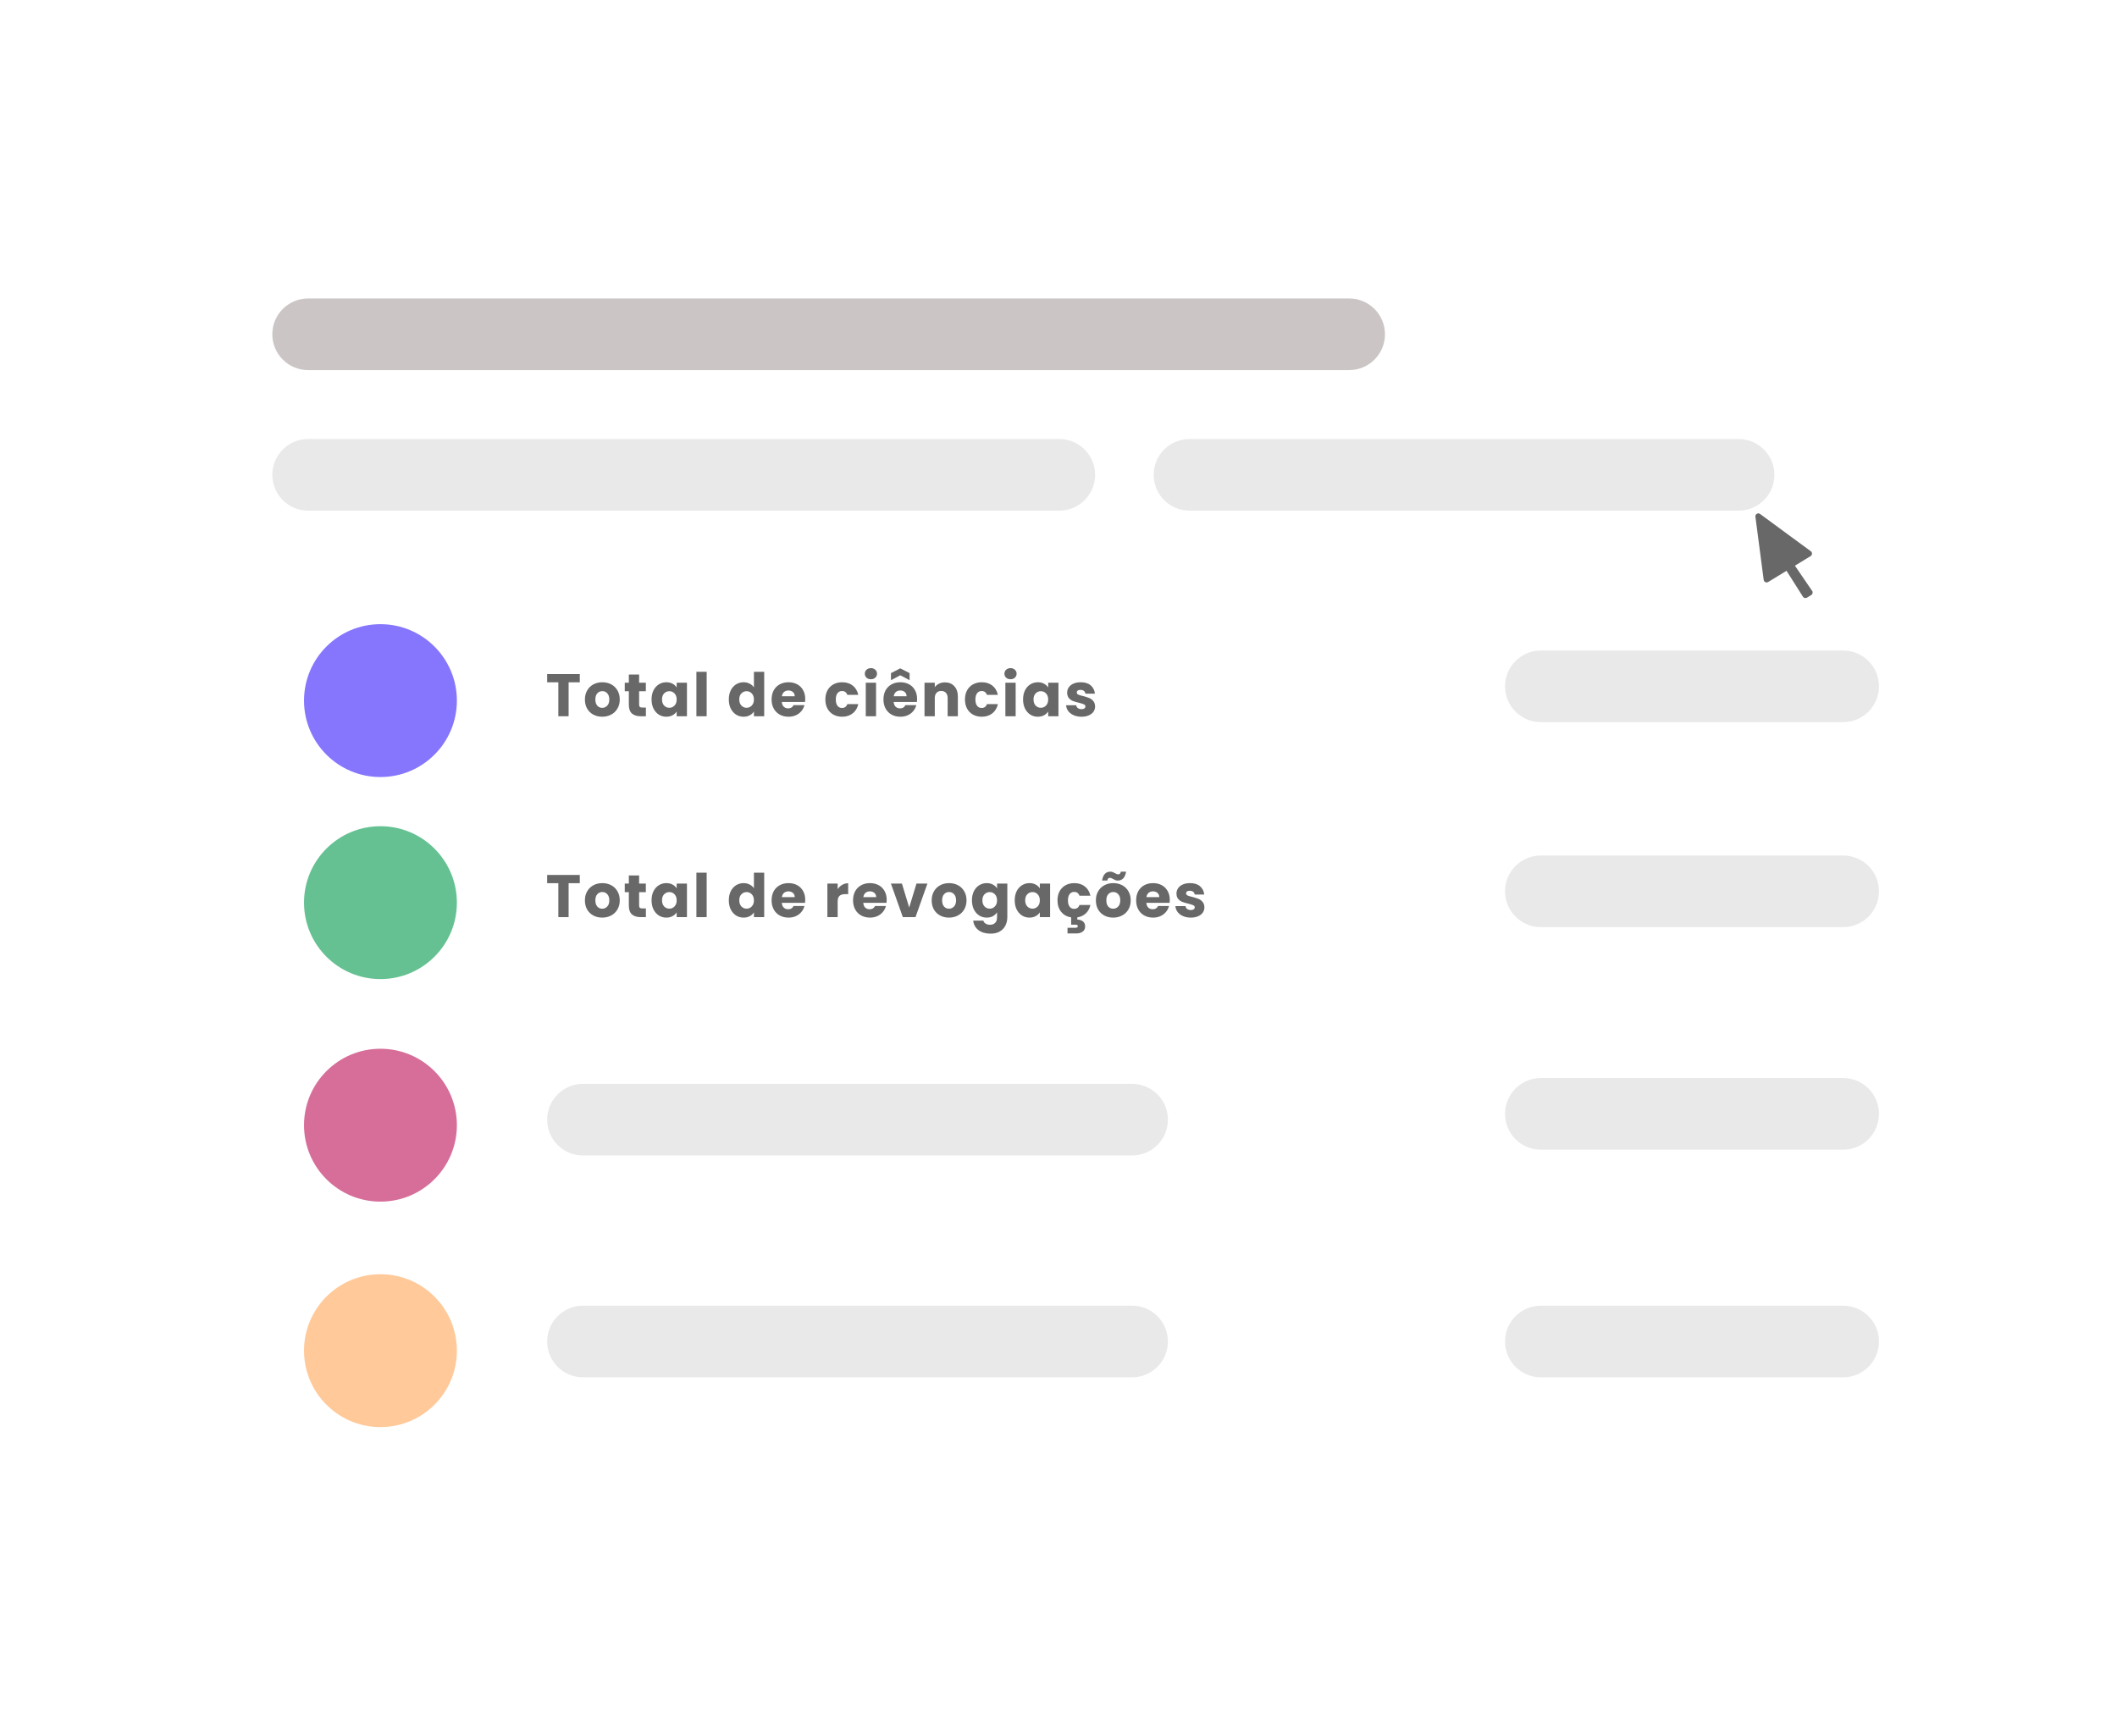 <?xml version="1.0" encoding="UTF-8"?> <svg xmlns="http://www.w3.org/2000/svg" width="723" height="593" viewBox="0 0 723 593" fill="none"><g filter="url(#filter0_d_2336_990)"><path d="M653.519 44.82H69.102C58.056 44.82 49.102 53.774 49.102 64.82V520.042C49.102 531.088 58.056 540.042 69.102 540.042H653.519C664.564 540.042 673.519 531.088 673.519 520.042V64.82C673.519 53.774 664.564 44.82 653.519 44.82Z" fill="white"></path></g><path d="M460.768 101.929H105.231C98.476 101.929 93 107.405 93 114.16V114.16C93 120.915 98.476 126.391 105.231 126.391H460.768C467.523 126.391 472.999 120.915 472.999 114.16C472.999 107.405 467.523 101.929 460.768 101.929Z" fill="#CBC5C5"></path><path d="M361.769 149.929H105.231C98.476 149.929 93 155.405 93 162.16V162.16C93 168.915 98.476 174.391 105.231 174.391H361.769C368.524 174.391 374 168.915 374 162.16C374 155.405 368.524 149.929 361.769 149.929Z" fill="#E9E9E9"></path><path d="M593.769 149.929H406.231C399.476 149.929 394 155.405 394 162.16V162.16C394 168.915 399.476 174.391 406.231 174.391H593.769C600.524 174.391 606 168.915 606 162.16V162.16C606 155.405 600.524 149.929 593.769 149.929Z" fill="#E9E9E9"></path><path d="M618.358 189.916L603.858 198.761C603.238 199.138 602.438 198.754 602.338 198.037L599.508 176.456C599.398 175.582 600.388 174.998 601.098 175.52L618.428 188.256C619.008 188.678 618.968 189.546 618.358 189.916Z" fill="#686868"></path><path d="M618.879 201.787L611.579 191.111C611.299 190.698 610.759 190.558 610.309 190.782L609.169 191.351C608.639 191.617 608.459 192.281 608.769 192.781L615.749 203.789C616.039 204.251 616.649 204.392 617.119 204.104L618.579 203.203C619.069 202.904 619.209 202.259 618.879 201.787Z" fill="#686868"></path><path d="M386.636 370.146H199.098C192.343 370.146 186.867 375.622 186.867 382.377V382.377C186.867 389.132 192.343 394.608 199.098 394.608H386.636C393.391 394.608 398.867 389.132 398.867 382.377V382.377C398.867 375.622 393.391 370.146 386.636 370.146Z" fill="#E9E9E9"></path><path d="M386.636 445.903H199.098C192.343 445.903 186.867 451.379 186.867 458.134V458.134C186.867 464.889 192.343 470.365 199.098 470.365H386.636C393.391 470.365 398.867 464.889 398.867 458.134V458.134C398.867 451.379 393.391 445.903 386.636 445.903Z" fill="#E9E9E9"></path><path d="M629.475 445.903H526.231C519.476 445.903 514 451.379 514 458.134V458.134C514 464.889 519.476 470.365 526.231 470.365H629.475C636.23 470.365 641.706 464.889 641.706 458.134V458.134C641.706 451.379 636.23 445.903 629.475 445.903Z" fill="#E9E9E9"></path><path d="M629.475 368.16H526.231C519.476 368.16 514 373.636 514 380.391V380.391C514 387.146 519.476 392.622 526.231 392.622H629.475C636.23 392.622 641.706 387.146 641.706 380.391V380.391C641.706 373.636 636.23 368.16 629.475 368.16Z" fill="#E9E9E9"></path><path d="M629.475 292.16H526.231C519.476 292.16 514 297.636 514 304.391V304.391C514 311.146 519.476 316.622 526.231 316.622H629.475C636.23 316.622 641.706 311.146 641.706 304.391V304.391C641.706 297.636 636.23 292.16 629.475 292.16Z" fill="#E9E9E9"></path><path d="M629.475 222.16H526.231C519.476 222.16 514 227.636 514 234.391V234.391C514 241.146 519.476 246.622 526.231 246.622H629.475C636.23 246.622 641.706 241.146 641.706 234.391V234.391C641.706 227.636 636.23 222.16 629.475 222.16Z" fill="#E9E9E9"></path><path d="M129.931 265.366C144.347 265.366 156.034 253.679 156.034 239.263C156.034 224.847 144.347 213.16 129.931 213.16C115.515 213.16 103.828 224.847 103.828 239.263C103.828 253.679 115.515 265.366 129.931 265.366Z" fill="#8576FD"></path><path d="M129.931 334.366C144.347 334.366 156.034 322.679 156.034 308.263C156.034 293.847 144.347 282.16 129.931 282.16C115.515 282.16 103.828 293.847 103.828 308.263C103.828 322.679 115.515 334.366 129.931 334.366Z" fill="#65C192"></path><path d="M129.931 410.366C144.347 410.366 156.034 398.679 156.034 384.263C156.034 369.847 144.347 358.16 129.931 358.16C115.515 358.16 103.828 369.847 103.828 384.263C103.828 398.679 115.515 410.366 129.931 410.366Z" fill="#D66E99"></path><path d="M129.931 487.366C144.347 487.366 156.034 475.679 156.034 461.263C156.034 446.847 144.347 435.16 129.931 435.16C115.515 435.16 103.828 446.847 103.828 461.263C103.828 475.679 115.515 487.366 129.931 487.366Z" fill="#FFC999"></path><path d="M198.009 230.203V233.014H194.192V244.607H190.684V233.014H186.867V230.203H198.009Z" fill="#686868"></path><path d="M205.667 244.771C204.546 244.771 203.533 244.532 202.631 244.053C201.741 243.574 201.037 242.891 200.517 242.001C200.011 241.112 199.758 240.073 199.758 238.883C199.758 237.706 200.018 236.673 200.538 235.784C201.057 234.881 201.769 234.191 202.672 233.712C203.574 233.233 204.587 232.994 205.708 232.994C206.83 232.994 207.842 233.233 208.745 233.712C209.648 234.191 210.359 234.881 210.879 235.784C211.399 236.673 211.659 237.706 211.659 238.883C211.659 240.059 211.392 241.099 210.858 242.001C210.339 242.891 209.62 243.574 208.704 244.053C207.801 244.532 206.789 244.771 205.667 244.771ZM205.667 241.735C206.338 241.735 206.905 241.488 207.37 240.996C207.849 240.504 208.088 239.799 208.088 238.883C208.088 237.966 207.856 237.262 207.391 236.769C206.939 236.277 206.379 236.03 205.708 236.03C205.024 236.03 204.457 236.277 204.005 236.769C203.554 237.248 203.328 237.952 203.328 238.883C203.328 239.799 203.547 240.504 203.985 240.996C204.436 241.488 204.997 241.735 205.667 241.735Z" fill="#686868"></path><path d="M220.589 241.632V244.607H218.804C217.532 244.607 216.54 244.299 215.829 243.684C215.118 243.055 214.762 242.036 214.762 240.627V236.072H213.367V233.158H214.762V230.367H218.271V233.158H220.569V236.072H218.271V240.668C218.271 241.01 218.353 241.256 218.517 241.406C218.681 241.557 218.955 241.632 219.338 241.632H220.589Z" fill="#686868"></path><path d="M222.523 238.862C222.523 237.686 222.742 236.653 223.18 235.764C223.631 234.875 224.24 234.191 225.006 233.712C225.772 233.233 226.627 232.994 227.571 232.994C228.378 232.994 229.082 233.158 229.684 233.486C230.3 233.814 230.771 234.245 231.1 234.779V233.158H234.608V244.607H231.1V242.986C230.758 243.52 230.279 243.951 229.663 244.279C229.062 244.607 228.357 244.771 227.55 244.771C226.62 244.771 225.772 244.532 225.006 244.053C224.24 243.561 223.631 242.87 223.18 241.981C222.742 241.078 222.523 240.038 222.523 238.862ZM231.1 238.883C231.1 238.007 230.854 237.316 230.361 236.81C229.882 236.304 229.294 236.051 228.597 236.051C227.899 236.051 227.304 236.304 226.811 236.81C226.333 237.303 226.093 237.987 226.093 238.862C226.093 239.737 226.333 240.435 226.811 240.955C227.304 241.461 227.899 241.714 228.597 241.714C229.294 241.714 229.882 241.461 230.361 240.955C230.854 240.449 231.1 239.758 231.1 238.883Z" fill="#686868"></path><path d="M241.344 229.424V244.607H237.836V229.424H241.344Z" fill="#686868"></path><path d="M248.906 238.862C248.906 237.686 249.124 236.653 249.562 235.764C250.014 234.875 250.622 234.191 251.388 233.712C252.154 233.233 253.009 232.994 253.953 232.994C254.705 232.994 255.389 233.151 256.005 233.466C256.634 233.78 257.127 234.204 257.482 234.738V229.424H260.991V244.607H257.482V242.966C257.154 243.513 256.682 243.951 256.067 244.279C255.465 244.607 254.76 244.771 253.953 244.771C253.009 244.771 252.154 244.532 251.388 244.053C250.622 243.561 250.014 242.87 249.562 241.981C249.124 241.078 248.906 240.038 248.906 238.862ZM257.482 238.883C257.482 238.007 257.236 237.316 256.744 236.81C256.265 236.304 255.677 236.051 254.979 236.051C254.281 236.051 253.686 236.304 253.194 236.81C252.715 237.303 252.476 237.987 252.476 238.862C252.476 239.737 252.715 240.435 253.194 240.955C253.686 241.461 254.281 241.714 254.979 241.714C255.677 241.714 256.265 241.461 256.744 240.955C257.236 240.449 257.482 239.758 257.482 238.883Z" fill="#686868"></path><path d="M275.006 238.698C275.006 239.026 274.986 239.368 274.944 239.724H267.004C267.059 240.435 267.284 240.982 267.681 241.365C268.091 241.735 268.591 241.919 269.179 241.919C270.054 241.919 270.663 241.55 271.005 240.811H274.739C274.548 241.564 274.199 242.241 273.693 242.843C273.2 243.445 272.578 243.916 271.826 244.258C271.073 244.6 270.232 244.771 269.302 244.771C268.18 244.771 267.182 244.532 266.306 244.053C265.431 243.574 264.747 242.891 264.254 242.001C263.762 241.112 263.516 240.073 263.516 238.883C263.516 237.692 263.755 236.653 264.234 235.764C264.726 234.875 265.41 234.191 266.286 233.712C267.161 233.233 268.167 232.994 269.302 232.994C270.41 232.994 271.395 233.226 272.257 233.691C273.118 234.156 273.789 234.82 274.267 235.682C274.76 236.543 275.006 237.549 275.006 238.698ZM271.415 237.775C271.415 237.173 271.21 236.694 270.8 236.338C270.389 235.983 269.876 235.805 269.261 235.805C268.673 235.805 268.173 235.976 267.763 236.318C267.366 236.66 267.12 237.145 267.024 237.775H271.415Z" fill="#686868"></path><path d="M281.875 238.883C281.875 237.692 282.115 236.653 282.594 235.764C283.086 234.875 283.763 234.191 284.625 233.712C285.5 233.233 286.499 232.994 287.621 232.994C289.057 232.994 290.254 233.37 291.211 234.122C292.183 234.875 292.819 235.935 293.12 237.303H289.385C289.071 236.427 288.462 235.989 287.559 235.989C286.916 235.989 286.403 236.243 286.02 236.749C285.637 237.241 285.446 237.952 285.446 238.883C285.446 239.813 285.637 240.531 286.02 241.037C286.403 241.529 286.916 241.776 287.559 241.776C288.462 241.776 289.071 241.338 289.385 240.462H293.12C292.819 241.803 292.183 242.856 291.211 243.622C290.24 244.388 289.043 244.771 287.621 244.771C286.499 244.771 285.5 244.532 284.625 244.053C283.763 243.574 283.086 242.891 282.594 242.001C282.115 241.112 281.875 240.073 281.875 238.883Z" fill="#686868"></path><path d="M297.445 231.968C296.829 231.968 296.323 231.79 295.927 231.434C295.544 231.065 295.352 230.614 295.352 230.08C295.352 229.533 295.544 229.082 295.927 228.726C296.323 228.357 296.829 228.172 297.445 228.172C298.047 228.172 298.539 228.357 298.922 228.726C299.319 229.082 299.517 229.533 299.517 230.08C299.517 230.614 299.319 231.065 298.922 231.434C298.539 231.79 298.047 231.968 297.445 231.968ZM299.189 233.158V244.607H295.68V233.158H299.189Z" fill="#686868"></path><path d="M313.209 238.698C313.209 239.026 313.189 239.368 313.148 239.724H305.207C305.262 240.435 305.488 240.982 305.884 241.365C306.295 241.735 306.794 241.919 307.382 241.919C308.258 241.919 308.866 241.55 309.208 240.811H312.943C312.751 241.564 312.402 242.241 311.896 242.843C311.404 243.445 310.781 243.916 310.029 244.258C309.277 244.6 308.435 244.771 307.505 244.771C306.384 244.771 305.385 244.532 304.51 244.053C303.634 243.574 302.95 242.891 302.458 242.001C301.965 241.112 301.719 240.073 301.719 238.883C301.719 237.692 301.958 236.653 302.437 235.764C302.93 234.875 303.614 234.191 304.489 233.712C305.365 233.233 306.37 232.994 307.505 232.994C308.613 232.994 309.598 233.226 310.46 233.691C311.322 234.156 311.992 234.82 312.471 235.682C312.963 236.543 313.209 237.549 313.209 238.698ZM309.619 237.775C309.619 237.173 309.414 236.694 309.003 236.338C308.593 235.983 308.08 235.805 307.464 235.805C306.876 235.805 306.377 235.976 305.966 236.318C305.57 236.66 305.324 237.145 305.228 237.775H309.619ZM307.464 230.614L304.284 232.296V229.875L307.464 228.254L310.645 229.875V232.296L307.464 230.614Z" fill="#686868"></path><path d="M322.719 233.035C324.059 233.035 325.126 233.472 325.92 234.348C326.727 235.21 327.13 236.4 327.13 237.918V244.607H323.642V238.39C323.642 237.624 323.444 237.029 323.047 236.605C322.65 236.181 322.117 235.969 321.447 235.969C320.776 235.969 320.243 236.181 319.846 236.605C319.449 237.029 319.251 237.624 319.251 238.39V244.607H315.742V233.158H319.251V234.676C319.607 234.17 320.085 233.773 320.687 233.486C321.289 233.185 321.966 233.035 322.719 233.035Z" fill="#686868"></path><path d="M329.555 238.883C329.555 237.692 329.794 236.653 330.273 235.764C330.765 234.875 331.442 234.191 332.304 233.712C333.18 233.233 334.178 232.994 335.3 232.994C336.736 232.994 337.933 233.37 338.891 234.122C339.862 234.875 340.498 235.935 340.799 237.303H337.064C336.75 236.427 336.141 235.989 335.238 235.989C334.595 235.989 334.082 236.243 333.699 236.749C333.316 237.241 333.125 237.952 333.125 238.883C333.125 239.813 333.316 240.531 333.699 241.037C334.082 241.529 334.595 241.776 335.238 241.776C336.141 241.776 336.75 241.338 337.064 240.462H340.799C340.498 241.803 339.862 242.856 338.891 243.622C337.919 244.388 336.722 244.771 335.3 244.771C334.178 244.771 333.18 244.532 332.304 244.053C331.442 243.574 330.765 242.891 330.273 242.001C329.794 241.112 329.555 240.073 329.555 238.883Z" fill="#686868"></path><path d="M345.124 231.968C344.509 231.968 344.003 231.79 343.606 231.434C343.223 231.065 343.031 230.614 343.031 230.08C343.031 229.533 343.223 229.082 343.606 228.726C344.003 228.357 344.509 228.172 345.124 228.172C345.726 228.172 346.219 228.357 346.602 228.726C346.998 229.082 347.197 229.533 347.197 230.08C347.197 230.614 346.998 231.065 346.602 231.434C346.219 231.79 345.726 231.968 345.124 231.968ZM346.868 233.158V244.607H343.36V233.158H346.868Z" fill="#686868"></path><path d="M349.398 238.862C349.398 237.686 349.617 236.653 350.055 235.764C350.506 234.875 351.115 234.191 351.881 233.712C352.647 233.233 353.502 232.994 354.446 232.994C355.253 232.994 355.957 233.158 356.559 233.486C357.175 233.814 357.647 234.245 357.975 234.779V233.158H361.484V244.607H357.975V242.986C357.633 243.52 357.154 243.951 356.539 244.279C355.937 244.607 355.232 244.771 354.425 244.771C353.495 244.771 352.647 244.532 351.881 244.053C351.115 243.561 350.506 242.87 350.055 241.981C349.617 241.078 349.398 240.038 349.398 238.862ZM357.975 238.883C357.975 238.007 357.729 237.316 357.236 236.81C356.758 236.304 356.169 236.051 355.472 236.051C354.774 236.051 354.179 236.304 353.687 236.81C353.208 237.303 352.969 237.987 352.969 238.862C352.969 239.737 353.208 240.435 353.687 240.955C354.179 241.461 354.774 241.714 355.472 241.714C356.169 241.714 356.758 241.461 357.236 240.955C357.729 240.449 357.975 239.758 357.975 238.883Z" fill="#686868"></path><path d="M369.36 244.771C368.361 244.771 367.472 244.6 366.692 244.258C365.913 243.916 365.297 243.451 364.846 242.863C364.394 242.261 364.141 241.591 364.086 240.852H367.554C367.595 241.249 367.78 241.57 368.108 241.817C368.436 242.063 368.84 242.186 369.319 242.186C369.756 242.186 370.092 242.104 370.324 241.94C370.57 241.762 370.693 241.536 370.693 241.263C370.693 240.934 370.522 240.695 370.181 240.545C369.839 240.38 369.285 240.203 368.519 240.011C367.698 239.82 367.014 239.621 366.467 239.416C365.919 239.197 365.448 238.862 365.051 238.411C364.654 237.946 364.456 237.323 364.456 236.543C364.456 235.887 364.634 235.292 364.989 234.758C365.359 234.211 365.892 233.78 366.59 233.466C367.301 233.151 368.142 232.994 369.114 232.994C370.55 232.994 371.678 233.349 372.499 234.061C373.334 234.772 373.812 235.716 373.935 236.892H370.693C370.639 236.496 370.461 236.181 370.16 235.948C369.873 235.716 369.49 235.6 369.011 235.6C368.601 235.6 368.286 235.682 368.067 235.846C367.848 235.996 367.739 236.208 367.739 236.482C367.739 236.81 367.91 237.056 368.252 237.221C368.607 237.385 369.155 237.549 369.893 237.713C370.741 237.932 371.432 238.151 371.966 238.37C372.499 238.575 372.964 238.917 373.361 239.396C373.771 239.861 373.983 240.49 373.997 241.283C373.997 241.953 373.805 242.555 373.422 243.089C373.053 243.609 372.513 244.019 371.801 244.32C371.104 244.621 370.29 244.771 369.36 244.771Z" fill="#686868"></path><path d="M198.009 298.804V301.615H194.192V313.208H190.684V301.615H186.867V298.804H198.009Z" fill="#686868"></path><path d="M205.667 313.372C204.546 313.372 203.533 313.133 202.631 312.654C201.741 312.176 201.037 311.492 200.517 310.602C200.011 309.713 199.758 308.674 199.758 307.484C199.758 306.307 200.018 305.274 200.538 304.385C201.057 303.483 201.769 302.792 202.672 302.313C203.574 301.834 204.587 301.595 205.708 301.595C206.83 301.595 207.842 301.834 208.745 302.313C209.648 302.792 210.359 303.483 210.879 304.385C211.399 305.274 211.659 306.307 211.659 307.484C211.659 308.66 211.392 309.7 210.858 310.602C210.339 311.492 209.62 312.176 208.704 312.654C207.801 313.133 206.789 313.372 205.667 313.372ZM205.667 310.336C206.338 310.336 206.905 310.089 207.37 309.597C207.849 309.105 208.088 308.4 208.088 307.484C208.088 306.567 207.856 305.863 207.391 305.37C206.939 304.878 206.379 304.632 205.708 304.632C205.024 304.632 204.457 304.878 204.005 305.37C203.554 305.849 203.328 306.553 203.328 307.484C203.328 308.4 203.547 309.105 203.985 309.597C204.436 310.089 204.997 310.336 205.667 310.336Z" fill="#686868"></path><path d="M220.589 310.233V313.208H218.804C217.532 313.208 216.54 312.901 215.829 312.285C215.118 311.656 214.762 310.637 214.762 309.228V304.673H213.367V301.759H214.762V298.968H218.271V301.759H220.569V304.673H218.271V309.269C218.271 309.611 218.353 309.857 218.517 310.007C218.681 310.158 218.955 310.233 219.338 310.233H220.589Z" fill="#686868"></path><path d="M222.523 307.463C222.523 306.287 222.742 305.254 223.18 304.365C223.631 303.476 224.24 302.792 225.006 302.313C225.772 301.834 226.627 301.595 227.571 301.595C228.378 301.595 229.082 301.759 229.684 302.087C230.3 302.416 230.771 302.846 231.1 303.38V301.759H234.608V313.208H231.1V311.587C230.758 312.121 230.279 312.552 229.663 312.88C229.062 313.208 228.357 313.372 227.55 313.372C226.62 313.372 225.772 313.133 225.006 312.654C224.24 312.162 223.631 311.471 223.18 310.582C222.742 309.679 222.523 308.64 222.523 307.463ZM231.1 307.484C231.1 306.608 230.854 305.917 230.361 305.411C229.882 304.905 229.294 304.652 228.596 304.652C227.899 304.652 227.304 304.905 226.811 305.411C226.333 305.904 226.093 306.588 226.093 307.463C226.093 308.339 226.333 309.036 226.811 309.556C227.304 310.062 227.899 310.315 228.596 310.315C229.294 310.315 229.882 310.062 230.361 309.556C230.854 309.05 231.1 308.359 231.1 307.484Z" fill="#686868"></path><path d="M241.344 298.025V313.208H237.836V298.025H241.344Z" fill="#686868"></path><path d="M248.906 307.463C248.906 306.287 249.124 305.254 249.562 304.365C250.014 303.476 250.622 302.792 251.388 302.313C252.154 301.834 253.009 301.595 253.953 301.595C254.705 301.595 255.389 301.752 256.005 302.067C256.634 302.381 257.127 302.805 257.482 303.339V298.025H260.991V313.208H257.482V311.567C257.154 312.114 256.682 312.552 256.067 312.88C255.465 313.208 254.76 313.372 253.953 313.372C253.009 313.372 252.154 313.133 251.388 312.654C250.622 312.162 250.014 311.471 249.562 310.582C249.124 309.679 248.906 308.64 248.906 307.463ZM257.482 307.484C257.482 306.608 257.236 305.917 256.744 305.411C256.265 304.905 255.677 304.652 254.979 304.652C254.281 304.652 253.686 304.905 253.194 305.411C252.715 305.904 252.476 306.588 252.476 307.463C252.476 308.339 252.715 309.036 253.194 309.556C253.686 310.062 254.281 310.315 254.979 310.315C255.677 310.315 256.265 310.062 256.744 309.556C257.236 309.05 257.482 308.359 257.482 307.484Z" fill="#686868"></path><path d="M275.006 307.299C275.006 307.627 274.986 307.969 274.945 308.325H267.004C267.059 309.036 267.284 309.583 267.681 309.966C268.091 310.336 268.591 310.52 269.179 310.52C270.054 310.52 270.663 310.151 271.005 309.412H274.739C274.548 310.165 274.199 310.842 273.693 311.444C273.2 312.046 272.578 312.518 271.826 312.86C271.073 313.201 270.232 313.372 269.302 313.372C268.18 313.372 267.182 313.133 266.306 312.654C265.431 312.176 264.747 311.492 264.254 310.602C263.762 309.713 263.516 308.674 263.516 307.484C263.516 306.294 263.755 305.254 264.234 304.365C264.726 303.476 265.41 302.792 266.286 302.313C267.161 301.834 268.167 301.595 269.302 301.595C270.41 301.595 271.395 301.827 272.257 302.292C273.118 302.758 273.789 303.421 274.267 304.283C274.76 305.145 275.006 306.15 275.006 307.299ZM271.415 306.376C271.415 305.774 271.21 305.295 270.8 304.939C270.389 304.584 269.876 304.406 269.261 304.406C268.673 304.406 268.173 304.577 267.763 304.919C267.366 305.261 267.12 305.746 267.024 306.376H271.415Z" fill="#686868"></path><path d="M286.079 303.667C286.489 303.038 287.002 302.546 287.618 302.19C288.233 301.821 288.917 301.636 289.67 301.636V305.35H288.705C287.83 305.35 287.173 305.541 286.735 305.924C286.298 306.294 286.079 306.95 286.079 307.894V313.208H282.57V301.759H286.079V303.667Z" fill="#686868"></path><path d="M302.826 307.299C302.826 307.627 302.806 307.969 302.765 308.325H294.824C294.879 309.036 295.104 309.583 295.501 309.966C295.912 310.336 296.411 310.52 296.999 310.52C297.874 310.52 298.483 310.151 298.825 309.412H302.56C302.368 310.165 302.019 310.842 301.513 311.444C301.021 312.046 300.398 312.518 299.646 312.86C298.894 313.201 298.052 313.372 297.122 313.372C296 313.372 295.002 313.133 294.126 312.654C293.251 312.176 292.567 311.492 292.075 310.602C291.582 309.713 291.336 308.674 291.336 307.484C291.336 306.294 291.575 305.254 292.054 304.365C292.547 303.476 293.23 302.792 294.106 302.313C294.981 301.834 295.987 301.595 297.122 301.595C298.23 301.595 299.215 301.827 300.077 302.292C300.939 302.758 301.609 303.421 302.088 304.283C302.58 305.145 302.826 306.15 302.826 307.299ZM299.236 306.376C299.236 305.774 299.03 305.295 298.62 304.939C298.21 304.584 297.697 304.406 297.081 304.406C296.493 304.406 295.994 304.577 295.583 304.919C295.187 305.261 294.94 305.746 294.845 306.376H299.236Z" fill="#686868"></path><path d="M310.51 309.925L312.993 301.759H316.728L312.665 313.208H308.335L304.273 301.759H308.028L310.51 309.925Z" fill="#686868"></path><path d="M324.096 313.372C322.974 313.372 321.963 313.133 321.06 312.654C320.171 312.176 319.467 311.492 318.947 310.602C318.441 309.713 318.188 308.674 318.188 307.484C318.188 306.307 318.447 305.274 318.966 304.385C319.486 303.483 320.199 302.792 321.101 302.313C322.004 301.834 323.016 301.595 324.138 301.595C325.26 301.595 326.271 301.834 327.174 302.313C328.077 302.792 328.789 303.483 329.309 304.385C329.829 305.274 330.088 306.307 330.088 307.484C330.088 308.66 329.822 309.7 329.288 310.602C328.768 311.492 328.05 312.176 327.134 312.654C326.231 313.133 325.218 313.372 324.096 313.372ZM324.096 310.336C324.766 310.336 325.334 310.089 325.799 309.597C326.278 309.105 326.518 308.4 326.518 307.484C326.518 306.567 326.285 305.863 325.82 305.37C325.368 304.878 324.808 304.632 324.138 304.632C323.454 304.632 322.886 304.878 322.435 305.37C321.984 305.849 321.758 306.553 321.758 307.484C321.758 308.4 321.977 309.105 322.415 309.597C322.866 310.089 323.426 310.336 324.096 310.336Z" fill="#686868"></path><path d="M336.985 301.595C337.792 301.595 338.496 301.759 339.098 302.087C339.714 302.416 340.186 302.846 340.514 303.38V301.759H344.023V313.188C344.023 314.241 343.811 315.192 343.387 316.04C342.976 316.902 342.34 317.586 341.478 318.092C340.63 318.598 339.57 318.851 338.298 318.851C336.602 318.851 335.227 318.447 334.174 317.64C333.12 316.847 332.519 315.766 332.368 314.398H335.836C335.945 314.836 336.205 315.178 336.615 315.424C337.026 315.684 337.532 315.814 338.134 315.814C338.859 315.814 339.433 315.602 339.857 315.178C340.295 314.768 340.514 314.104 340.514 313.188V311.567C340.172 312.1 339.7 312.538 339.098 312.88C338.496 313.208 337.792 313.372 336.985 313.372C336.041 313.372 335.186 313.133 334.42 312.654C333.654 312.162 333.045 311.471 332.594 310.582C332.156 309.679 331.938 308.64 331.938 307.463C331.938 306.287 332.156 305.254 332.594 304.365C333.045 303.476 333.654 302.792 334.42 302.313C335.186 301.834 336.041 301.595 336.985 301.595ZM340.514 307.484C340.514 306.608 340.268 305.917 339.775 305.411C339.297 304.905 338.708 304.652 338.011 304.652C337.313 304.652 336.719 304.905 336.227 305.411C335.748 305.904 335.507 306.588 335.507 307.463C335.507 308.339 335.748 309.036 336.227 309.556C336.719 310.062 337.313 310.315 338.011 310.315C338.708 310.315 339.297 310.062 339.775 309.556C340.268 309.05 340.514 308.359 340.514 307.484Z" fill="#686868"></path><path d="M346.547 307.463C346.547 306.287 346.766 305.254 347.204 304.365C347.655 303.476 348.264 302.792 349.03 302.313C349.796 301.834 350.651 301.595 351.595 301.595C352.402 301.595 353.106 301.759 353.708 302.087C354.324 302.416 354.796 302.846 355.124 303.38V301.759H358.633V313.208H355.124V311.587C354.782 312.121 354.303 312.552 353.688 312.88C353.086 313.208 352.381 313.372 351.574 313.372C350.644 313.372 349.796 313.133 349.03 312.654C348.264 312.162 347.655 311.471 347.204 310.582C346.766 309.679 346.547 308.64 346.547 307.463ZM355.124 307.484C355.124 306.608 354.878 305.917 354.385 305.411C353.907 304.905 353.318 304.652 352.621 304.652C351.923 304.652 351.328 304.905 350.836 305.411C350.357 305.904 350.118 306.588 350.118 307.463C350.118 308.339 350.357 309.036 350.836 309.556C351.328 310.062 351.923 310.315 352.621 310.315C353.318 310.315 353.907 310.062 354.385 309.556C354.878 309.05 355.124 308.359 355.124 307.484Z" fill="#686868"></path><path d="M366.84 310.377C367.743 310.377 368.352 309.939 368.666 309.064H372.401C372.141 310.226 371.621 311.177 370.841 311.916C370.061 312.654 369.09 313.113 367.928 313.29V314.05C368.639 314.05 369.261 314.241 369.795 314.624C370.328 315.021 370.595 315.609 370.595 316.389C370.595 317.168 370.315 317.757 369.754 318.153C369.193 318.564 368.523 318.769 367.743 318.769H364.583V316.84H367.271C367.545 316.84 367.75 316.799 367.886 316.717C368.023 316.635 368.092 316.498 368.092 316.307C368.092 316.115 368.023 315.978 367.886 315.896C367.75 315.828 367.545 315.794 367.271 315.794H365.814V313.29C364.405 313.072 363.277 312.449 362.429 311.423C361.58 310.384 361.156 309.07 361.156 307.484C361.156 306.294 361.396 305.254 361.875 304.365C362.367 303.476 363.044 302.792 363.906 302.313C364.781 301.834 365.78 301.595 366.902 301.595C368.338 301.595 369.535 301.971 370.492 302.723C371.464 303.476 372.1 304.536 372.401 305.904H368.666C368.352 305.028 367.743 304.591 366.84 304.591C366.197 304.591 365.684 304.844 365.301 305.35C364.918 305.842 364.727 306.553 364.727 307.484C364.727 308.414 364.918 309.132 365.301 309.638C365.684 310.131 366.197 310.377 366.84 310.377Z" fill="#686868"></path><path d="M380.175 313.372C379.053 313.372 378.041 313.133 377.138 312.654C376.249 312.176 375.545 311.492 375.025 310.602C374.519 309.713 374.266 308.674 374.266 307.484C374.266 306.307 374.526 305.274 375.045 304.385C375.565 303.483 376.277 302.792 377.179 302.313C378.082 301.834 379.094 301.595 380.216 301.595C381.338 301.595 382.35 301.834 383.253 302.313C384.156 302.792 384.867 303.483 385.387 304.385C385.907 305.274 386.166 306.307 386.166 307.484C386.166 308.66 385.9 309.7 385.366 310.602C384.846 311.492 384.128 312.176 383.212 312.654C382.309 313.133 381.297 313.372 380.175 313.372ZM380.175 310.336C380.845 310.336 381.413 310.089 381.878 309.597C382.357 309.105 382.596 308.4 382.596 307.484C382.596 306.567 382.364 305.863 381.899 305.37C381.447 304.878 380.886 304.632 380.216 304.632C379.532 304.632 378.964 304.878 378.513 305.37C378.062 305.849 377.836 306.553 377.836 307.484C377.836 308.4 378.055 309.105 378.493 309.597C378.944 310.089 379.505 310.336 380.175 310.336ZM376.379 300.713C376.707 298.688 377.651 297.676 379.211 297.676C379.512 297.676 379.772 297.724 379.99 297.819C380.223 297.901 380.503 298.031 380.832 298.209C381.078 298.346 381.276 298.449 381.427 298.517C381.577 298.572 381.734 298.599 381.899 298.599C382.405 298.599 382.699 298.291 382.781 297.676H384.587C384.258 299.7 383.314 300.713 381.755 300.713C381.454 300.713 381.187 300.671 380.955 300.589C380.736 300.494 380.462 300.357 380.134 300.179C379.888 300.042 379.689 299.946 379.539 299.892C379.389 299.823 379.231 299.789 379.067 299.789C378.561 299.789 378.26 300.097 378.164 300.713H376.379Z" fill="#686868"></path><path d="M399.507 307.299C399.507 307.627 399.486 307.969 399.445 308.325H391.504C391.559 309.036 391.785 309.583 392.181 309.966C392.592 310.336 393.091 310.52 393.679 310.52C394.555 310.52 395.163 310.151 395.505 309.412H399.24C399.048 310.165 398.7 310.842 398.193 311.444C397.701 312.046 397.079 312.518 396.326 312.86C395.574 313.201 394.733 313.372 393.802 313.372C392.681 313.372 391.682 313.133 390.807 312.654C389.931 312.176 389.247 311.492 388.755 310.602C388.262 309.713 388.016 308.674 388.016 307.484C388.016 306.294 388.256 305.254 388.734 304.365C389.227 303.476 389.911 302.792 390.786 302.313C391.662 301.834 392.667 301.595 393.802 301.595C394.91 301.595 395.895 301.827 396.757 302.292C397.619 302.758 398.289 303.421 398.768 304.283C399.26 305.145 399.507 306.15 399.507 307.299ZM395.916 306.376C395.916 305.774 395.711 305.295 395.3 304.939C394.89 304.584 394.377 304.406 393.761 304.406C393.173 304.406 392.674 304.577 392.264 304.919C391.867 305.261 391.621 305.746 391.525 306.376H395.916Z" fill="#686868"></path><path d="M406.695 313.372C405.697 313.372 404.808 313.201 404.028 312.86C403.248 312.518 402.633 312.052 402.181 311.464C401.73 310.862 401.477 310.192 401.422 309.453H404.89C404.931 309.85 405.115 310.172 405.444 310.418C405.772 310.664 406.175 310.787 406.654 310.787C407.092 310.787 407.427 310.705 407.66 310.541C407.906 310.363 408.029 310.137 408.029 309.864C408.029 309.535 407.858 309.296 407.516 309.146C407.174 308.981 406.62 308.804 405.854 308.612C405.033 308.421 404.349 308.222 403.802 308.017C403.255 307.798 402.783 307.463 402.386 307.012C401.99 306.547 401.791 305.924 401.791 305.145C401.791 304.488 401.969 303.893 402.325 303.359C402.694 302.812 403.228 302.381 403.925 302.067C404.637 301.752 405.478 301.595 406.449 301.595C407.885 301.595 409.014 301.95 409.835 302.662C410.669 303.373 411.148 304.317 411.271 305.493H408.029C407.974 305.097 407.796 304.782 407.495 304.549C407.208 304.317 406.825 304.201 406.346 304.201C405.936 304.201 405.621 304.283 405.403 304.447C405.184 304.597 405.074 304.809 405.074 305.083C405.074 305.411 405.245 305.657 405.587 305.822C405.943 305.986 406.49 306.15 407.229 306.314C408.077 306.533 408.768 306.752 409.301 306.971C409.835 307.176 410.3 307.518 410.696 307.997C411.107 308.462 411.319 309.091 411.332 309.884C411.332 310.555 411.141 311.156 410.758 311.69C410.389 312.21 409.848 312.62 409.137 312.921C408.439 313.222 407.625 313.372 406.695 313.372Z" fill="#686868"></path><defs><filter id="filter0_d_2336_990" x="0.502" y="0.22" width="721.614" height="592.422" filterUnits="userSpaceOnUse" color-interpolation-filters="sRGB"><feFlood flood-opacity="0" result="BackgroundImageFix"></feFlood><feColorMatrix in="SourceAlpha" type="matrix" values="0 0 0 0 0 0 0 0 0 0 0 0 0 0 0 0 0 0 127 0" result="hardAlpha"></feColorMatrix><feOffset dy="4"></feOffset><feGaussianBlur stdDeviation="24.3"></feGaussianBlur><feComposite in2="hardAlpha" operator="out"></feComposite><feColorMatrix type="matrix" values="0 0 0 0 0 0 0 0 0 0 0 0 0 0 0 0 0 0 0.15 0"></feColorMatrix><feBlend mode="normal" in2="BackgroundImageFix" result="effect1_dropShadow_2336_990"></feBlend><feBlend mode="normal" in="SourceGraphic" in2="effect1_dropShadow_2336_990" result="shape"></feBlend></filter></defs></svg> 
